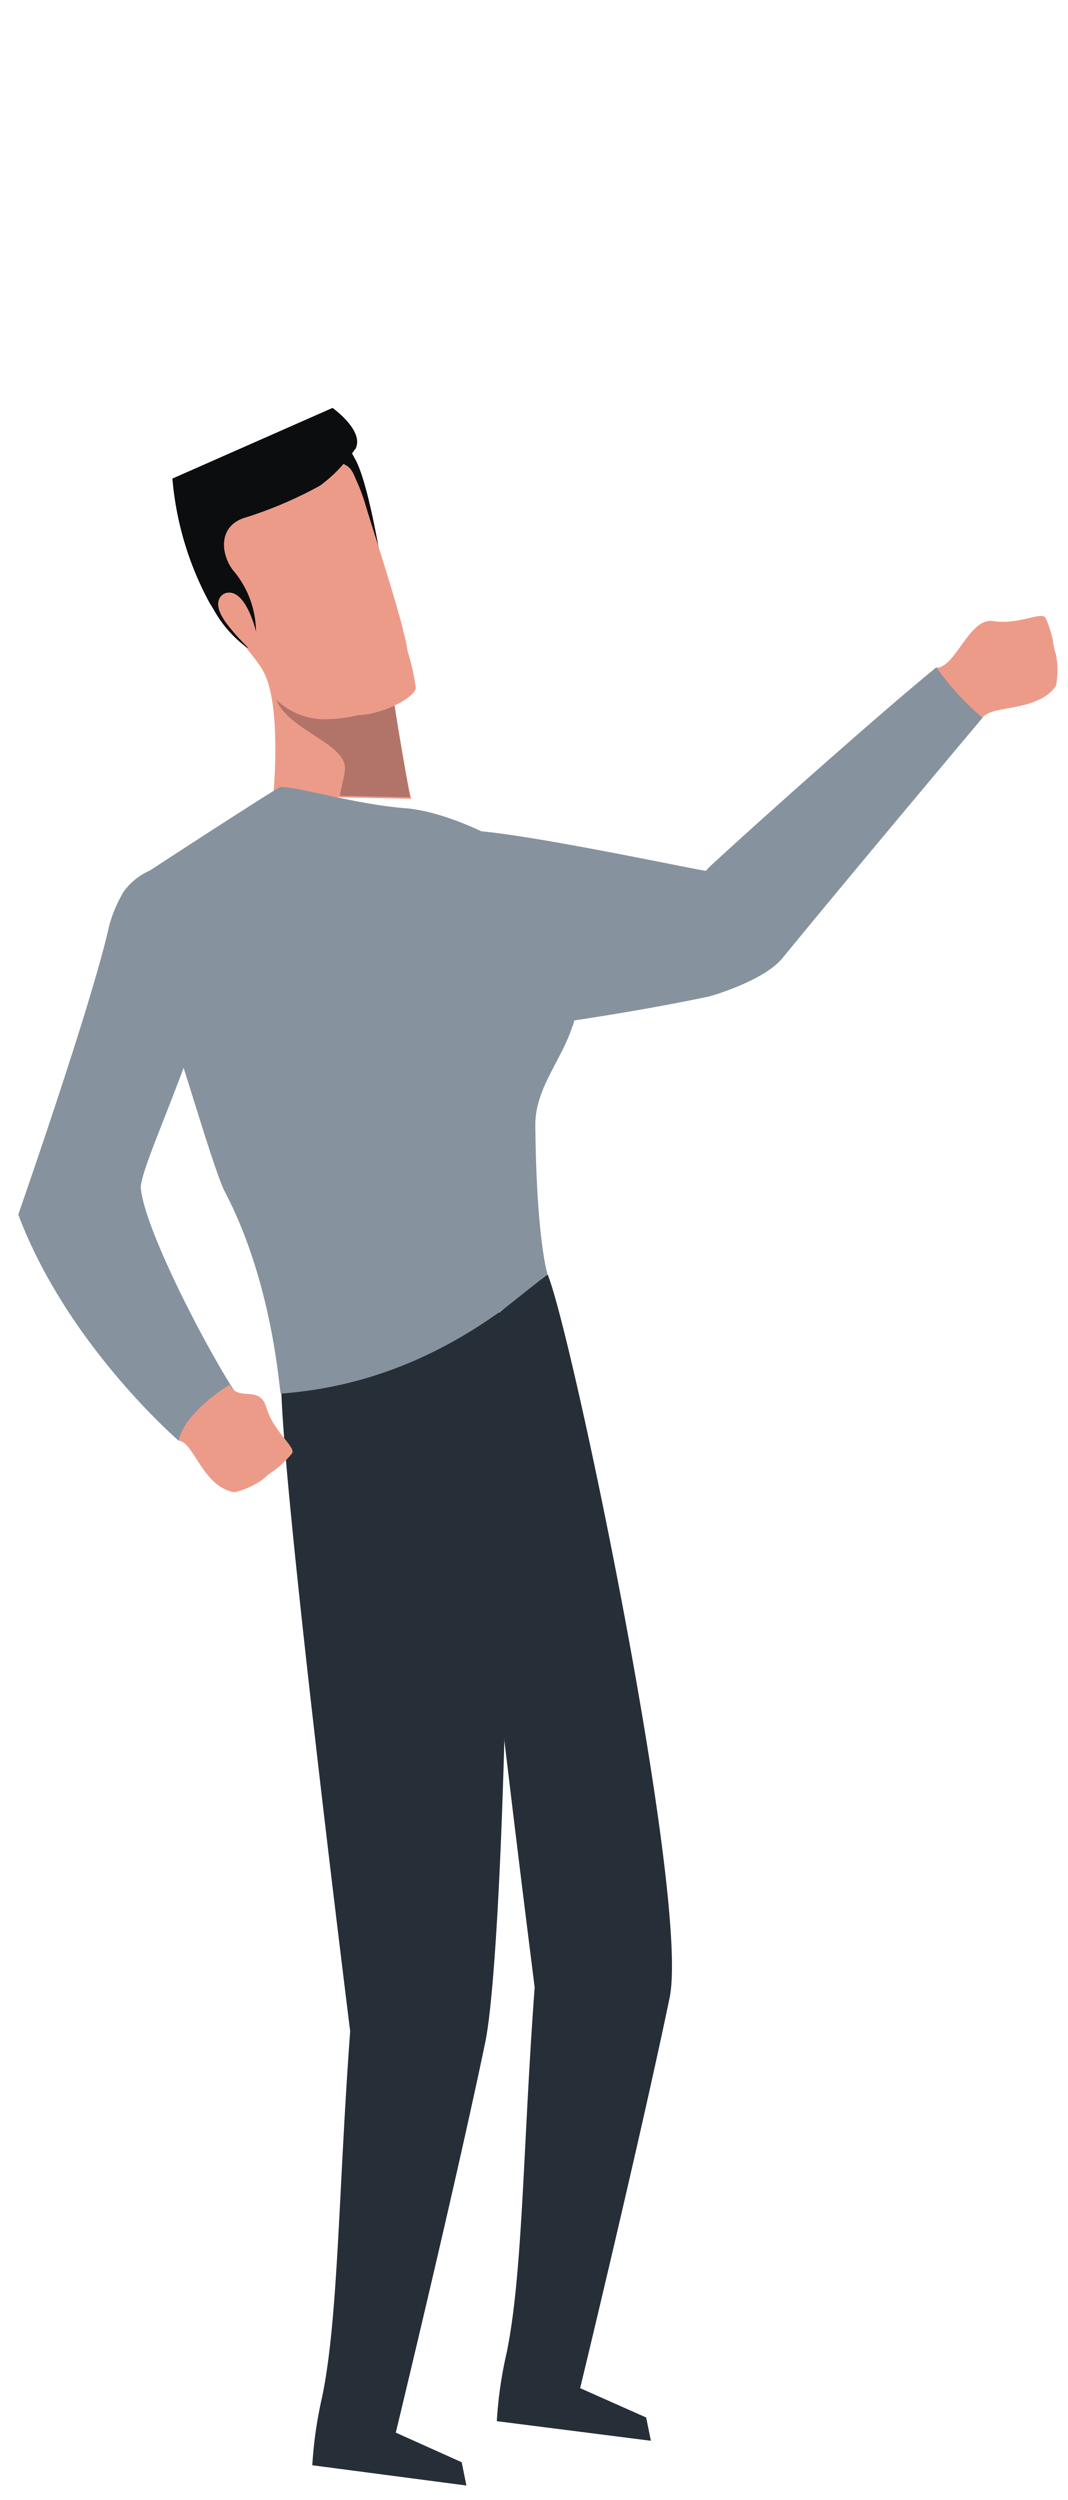 <svg id="fc1faa57-6c4a-4475-a72d-836db195d09e" data-name="Capa 1" xmlns="http://www.w3.org/2000/svg" xmlns:xlink="http://www.w3.org/1999/xlink" viewBox="0 0 81.22 190"><defs><clipPath id="2ce56df3-ce5a-4789-b32c-9cc1e5b03344"><rect x="1.39" y="31" width="79.04" height="157.89" fill="none"/></clipPath></defs><title>mono</title><g clip-path="url(#2ce56df3-ce5a-4789-b32c-9cc1e5b03344)"><path d="M74.72,54.55S64.46,66.75,59.5,72.82c-1.43,1.75-5.55,2.91-5.58,2.91-5.65,1.19-11.47,2-11.49,2-2.24.35-4.91-.88-5.11-4.61-.19-3-3.76-10.25-.55-9.93,5,.5,16.84,3.06,17,3,.47,0-.81.64.31-.43C58.6,61.6,67.18,54,71.21,50.71Z" fill="#86939e"/><path d="M35.11,187.12l.36,1.77-11.72-1.54a31.37,31.37,0,0,1,.75-5.2c1.24-6,1.24-15.77,2.13-27.78,0,0-5.95-47.51-5.18-50.37l16.1-6.09c1.83,4.33.92,49.77-.65,57.31-2.23,10.74-6.8,29.65-6.8,29.65Z" fill="#262f38"/><path d="M21.16,36.93a4.34,4.34,0,0,0,.62.71l0,.05s5.93,2.6,6.22,3.45c.45,1.35,1.33,3.71,1.33,3.71S28.2,37,27,34.87c-.38-.66-1.48-2.87-2-3.6L22,33.06,20.6,34a3.36,3.36,0,0,0,.55,3" fill="#0c0d0e"/><path d="M30.67,47.91l-.17-.65c-.82-3-2.24-7.33-2.69-8.84a13.45,13.45,0,0,0-.72-1.93c-.27-.68-.44-.93-.76-1.12a2.6,2.6,0,0,0-.62-.28S21.09,37,18.4,38.16c-5,.88-2.07,8.21-1.94,8.42s.49.67,1,1.18.73.82,1.11,1.28c.13.15.26.31.38.47.31.39.63.8.9,1.21a5,5,0,0,1,.6,1.4c.85,3,.33,8.37.33,8.37l4.63.09,5.84.13,0-.11C31,59.7,30,53.81,29.8,52.24l0-.1c.19-.38,1.18-1.44,1.25-1.72a8.11,8.11,0,0,0-.41-2.51" fill="#ed9b89"/><path d="M27,34.14a11.29,11.29,0,0,1-.78,1,10.38,10.38,0,0,1-1.89,1.77,31,31,0,0,1-5.82,2.47c-2.1.75-1.61,3.06-.66,4.11A7.31,7.31,0,0,1,19.47,48s-.76-3.28-2.26-2.94c-.28.06-1.3.63.11,2.44.29.37.65.8,1.12,1.29l.39.4,0,.06a9,9,0,0,1-2.55-2.87c-.12-.21-.26-.42-.39-.65h0a24.05,24.05,0,0,1-2.78-9.36L25.29,31s2.48,1.76,1.73,3.14" fill="#0c0d0e"/><path d="M29.81,52c-.05,0-.32,1.72-1.77,2.12a11.16,11.16,0,0,1-3.17.54A5.28,5.28,0,0,1,21,53.16c.84,2.13,4.57,3.14,5.17,4.81.21.63-.15,1.35-.32,2.51,0,0,4.75.1,5.34.11C31,59.7,30,53.81,29.8,52.24l0-.1,0-.13v0" fill="#b27469"/><path d="M30.92,49.25a17.21,17.21,0,0,1,.7,3c0,.7-2.36,2-4.32,2.1-.52,0,.3-.53-.26-.82,0,0,.86-3.43,3.88-4.24" fill="#ed9b89"/><path d="M17.79,105.75l-4.2,3.74S5.1,102.2,1.39,92.3c0,0,5.64-16.14,6.91-21.94A10.39,10.39,0,0,1,9.4,67.77,4.78,4.78,0,0,1,11.82,66c1.43-.41,2.93-.93,4.58.11s0,4.83,0,7.05c-1.24,6.39-5.82,15.66-5.69,17.14.28,3.07,4.79,11.8,7.11,15.4" fill="#86939e"/><path d="M17.46,105.23s-3.44,2.09-3.87,4.25c1.19.15,1.8,3.5,4.24,3.93a6.23,6.23,0,0,0,2.18-1,5.69,5.69,0,0,1,.86-.67,8.39,8.39,0,0,0,1.3-1.24c.46-.47-1.33-1.59-1.91-3.53-.53-1.78-2.09-.39-2.8-1.73" fill="#ed9b89"/><path d="M71.21,50.71a20.75,20.75,0,0,0,3.51,3.84c.65-1,4.14-.4,5.58-2.41a6.21,6.21,0,0,0,0-2.41,5.37,5.37,0,0,1-.23-1.07A8.09,8.09,0,0,0,79.53,47c-.22-.62-2,.51-4,.2-1.83-.29-2.81,3.49-4.32,3.55" fill="#ed9b89"/><path d="M43.53,78c-.82,2.58-2.84,4.72-2.82,7.51.08,8.61.92,11.3.92,11.3-7,6.17-13.75,8.61-20.28,9.1-.14-.48-.61-8.47-4.32-15.48-1-2.12-4-12.85-5.18-15.46-2.56-5.84-2.21-7.54-1.65-8,.32-.28,11-7.19,11.11-7.16,1.06-.1,5.64,1.3,9.38,1.6,4,.25,10.05,3.65,11.72,5.58.45.5,2.47,6.87,1.14,11" fill="#86939e"/><path d="M49.14,183.72l.36,1.77L37.78,184a31.37,31.37,0,0,1,.75-5.2c1.24-6,1.24-15.77,2.13-27.78,0,0-5.93-46.45-5.17-49.31l6.15-4.87c1.83,4.33,10.85,47.49,9.28,55-2.23,10.74-6.8,29.65-6.8,29.65Z" fill="#262f38"/></g></svg>